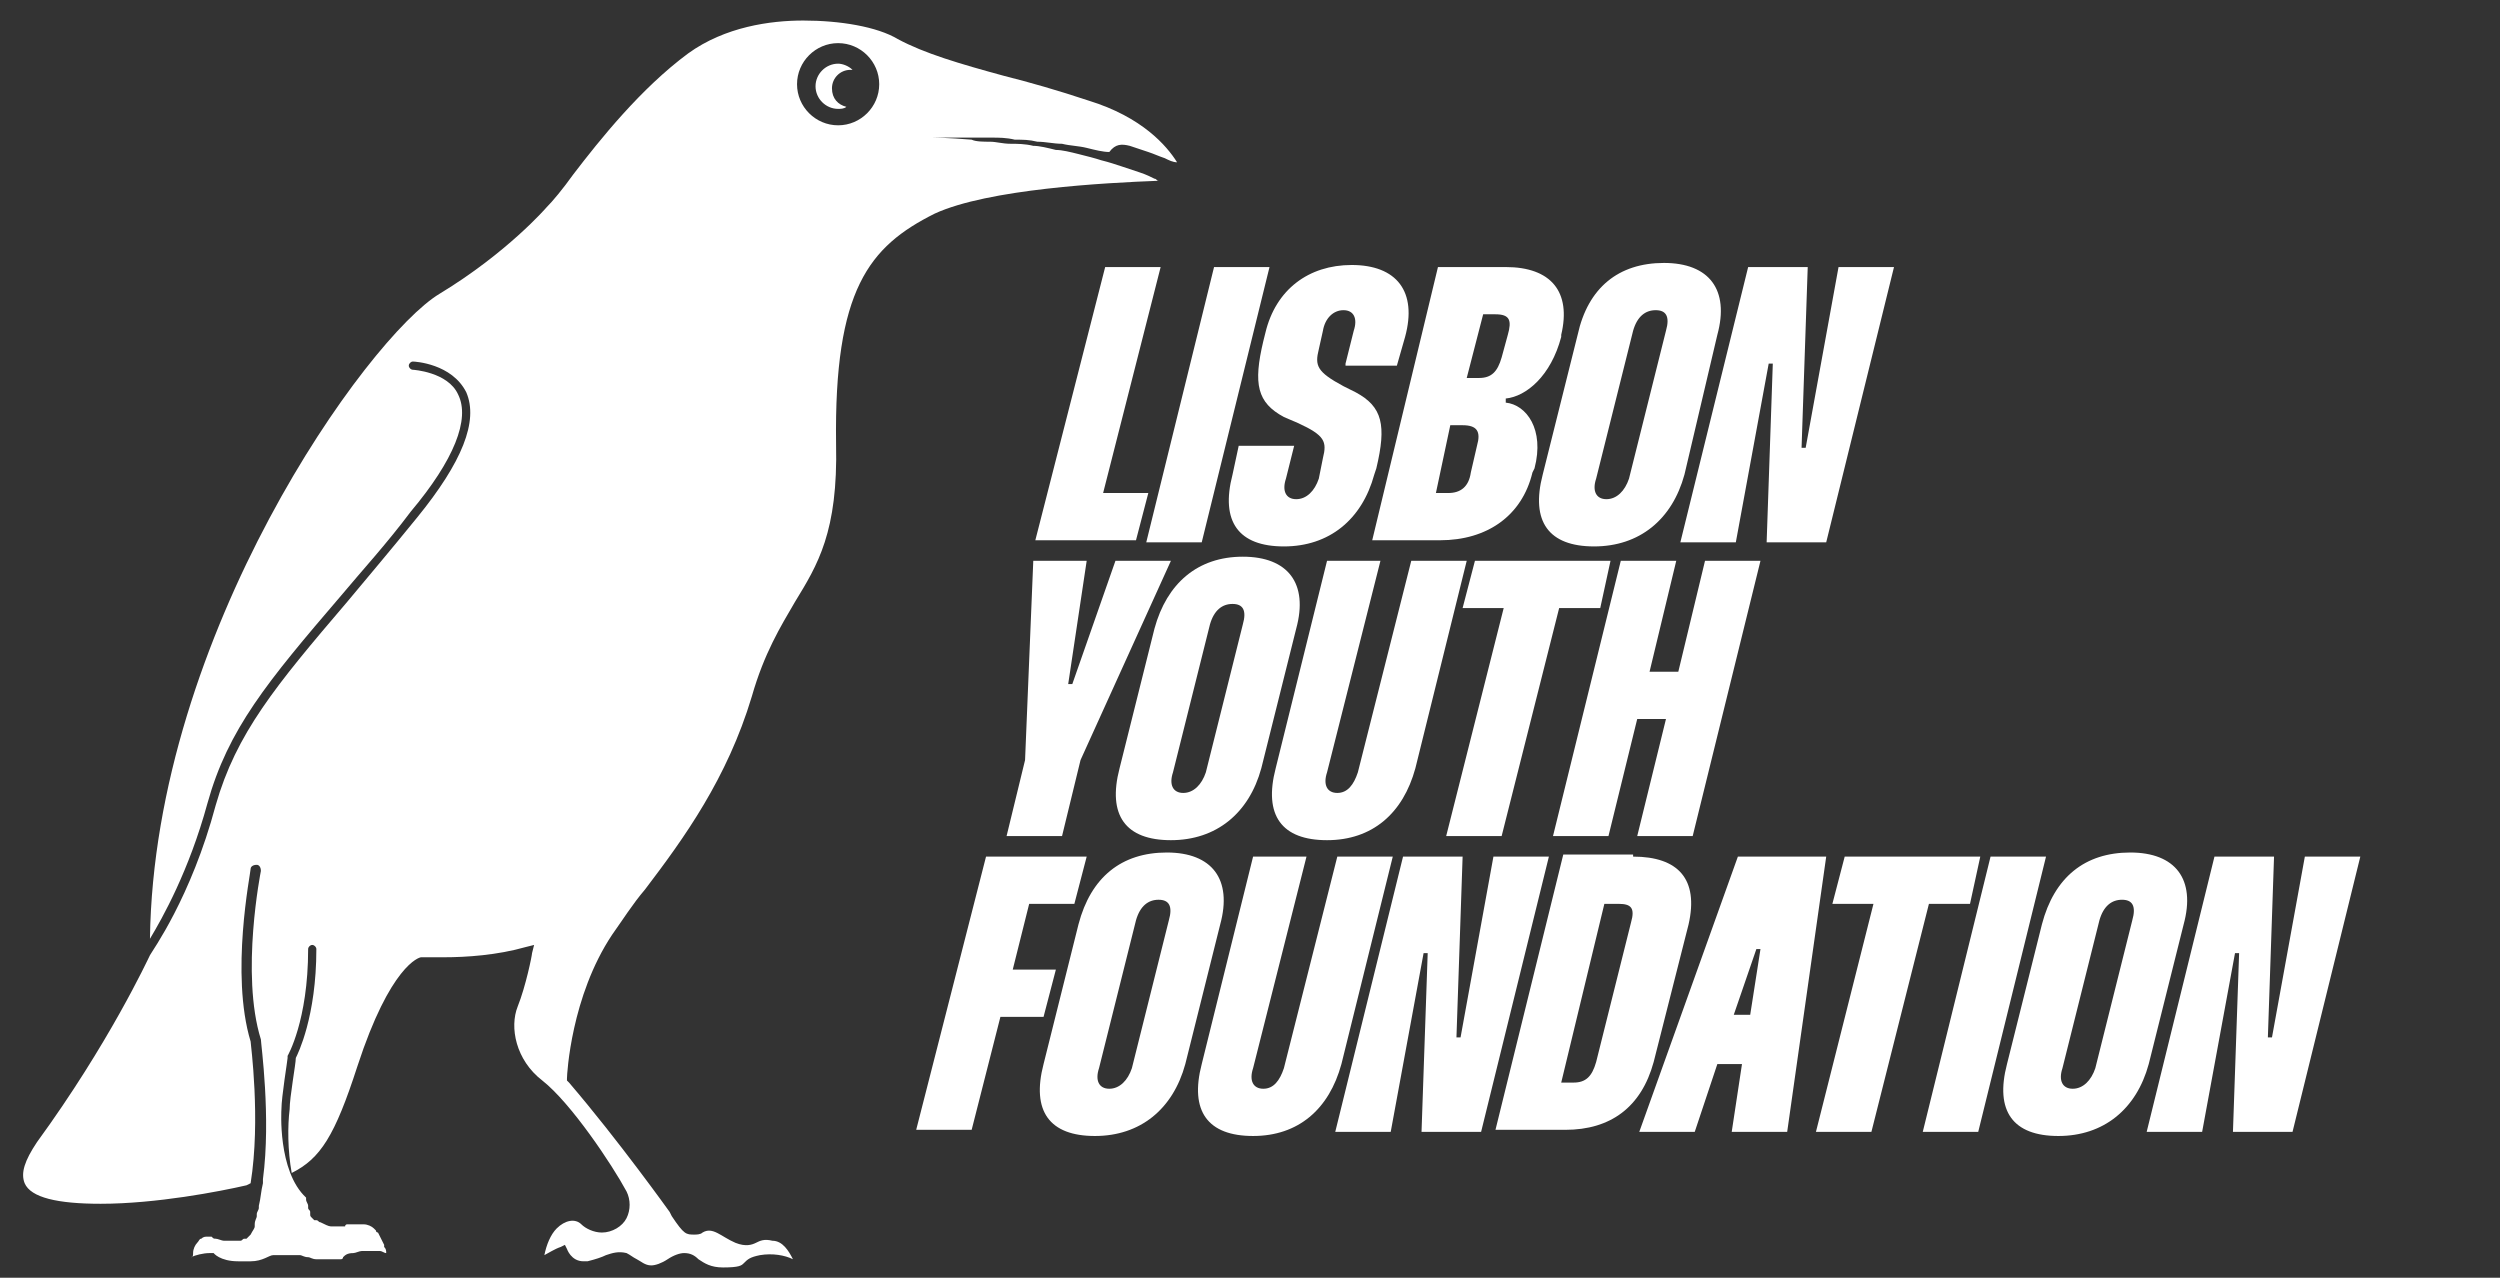 <?xml version="1.0" encoding="utf-8"?>
<!-- Generator: Adobe Illustrator 25.4.1, SVG Export Plug-In . SVG Version: 6.00 Build 0)  -->
<svg version="1.1" id="Layer_1" xmlns="http://www.w3.org/2000/svg" xmlns:xlink="http://www.w3.org/1999/xlink" x="0px" y="0px"
	 viewBox="0 0 121.7 62.2" style="enable-background:new 0 0 121.7 62.2;" xml:space="preserve">
<rect x="0" y="0" width="121.7" height="62.2" fill="#333333" stroke="none"/>
<style type="text/css">
	.st0{fill:#FFFFFF;}
</style>
<g>
	<path class="st0" d="M56.5,13L53.7,24h2.2l-0.6,2.3h-4.9L53.8,13H56.5z"/>
	<path class="st0" d="M61.8,13l-3.3,13.4h-2.7L59.1,13H61.8z"/>
	<path class="st0" d="M65.5,17.7l0.4-1.6c0.2-0.6,0-1-0.5-1c-0.5,0-0.9,0.4-1,1L64.2,17c-0.2,0.8-0.1,1.1,1.2,1.8l0.6,0.3
		c1.3,0.7,1.5,1.6,1,3.7l-0.1,0.3c-0.6,2.2-2.2,3.5-4.4,3.5c-2.2,0-3.1-1.2-2.5-3.5l0.3-1.4H63l-0.4,1.6c-0.2,0.6,0,1,0.5,1
		c0.5,0,0.9-0.4,1.1-1l0.2-1c0.2-0.8,0.1-1.1-1.2-1.7l-0.7-0.3c-1.3-0.7-1.5-1.6-1-3.7l0.1-0.4c0.5-2.1,2.1-3.3,4.2-3.3
		c2.2,0,3.2,1.3,2.6,3.5l-0.4,1.4H65.5z"/>
	<path class="st0" d="M73.3,13c2.2,0,3.2,1.2,2.7,3.3l0,0.1c-0.5,1.9-1.7,2.9-2.7,3l0,0.2c1,0.1,1.9,1.3,1.4,3.2l-0.1,0.2
		c-0.5,2.1-2.2,3.3-4.5,3.3h-3.3L70,13H73.3z M69.9,24h0.6c0.6,0,1-0.3,1.1-1l0.3-1.3c0.2-0.7,0-1-0.7-1h-0.6L69.9,24z M71.4,18.4
		h0.6c0.6,0,0.9-0.3,1.1-1l0.3-1.1c0.2-0.7,0.1-1-0.6-1h-0.6L71.4,18.4z"/>
	<path class="st0" d="M81,12.8c2.2,0,3.2,1.3,2.6,3.5L82,23.1c-0.6,2.2-2.2,3.5-4.4,3.5c-2.2,0-3.1-1.2-2.5-3.5l1.7-6.8
		C77.3,14,78.8,12.8,81,12.8z M77.7,23.3c-0.2,0.6,0,1,0.5,1c0.5,0,0.9-0.4,1.1-1l1.8-7.2c0.2-0.7,0-1-0.5-1c-0.5,0-0.9,0.3-1.1,1
		L77.7,23.3z"/>
	<path class="st0" d="M92.2,13l-3.3,13.4h-2.9l0.3-8.7h-0.2l-1.6,8.7h-2.7L85.1,13h2.9l-0.3,8.8h0.2l1.6-8.8H92.2z"/>
	<path class="st0" d="M52.9,27.3l-0.9,6h0.2l2.1-6h2.7L52.6,37l-0.9,3.7H49l0.9-3.7l0.4-9.7H52.9z"/>
	<path class="st0" d="M60.5,27.1c2.2,0,3.2,1.3,2.6,3.5l-1.7,6.8c-0.6,2.2-2.2,3.5-4.4,3.5c-2.2,0-3.1-1.2-2.5-3.5l1.7-6.8
		C56.8,28.4,58.3,27.1,60.5,27.1z M57.1,37.6c-0.2,0.6,0,1,0.5,1c0.5,0,0.9-0.4,1.1-1l1.8-7.2c0.2-0.7,0-1-0.5-1
		c-0.5,0-0.9,0.3-1.1,1L57.1,37.6z"/>
	<path class="st0" d="M67.2,27.3l-2.6,10.3c-0.2,0.6,0,1,0.5,1c0.5,0,0.8-0.4,1-1l2.6-10.3h2.7l-2.5,10.1c-0.6,2.2-2.1,3.5-4.3,3.5
		c-2.2,0-3.1-1.2-2.5-3.5l2.5-10.1H67.2z"/>
	<path class="st0" d="M77.9,29.6h-2l-2.8,11.1h-2.7l2.8-11.1h-2l0.6-2.3h6.6L77.9,29.6z"/>
	<path class="st0" d="M85.7,27.3l-3.3,13.4h-2.7l1.4-5.7h-1.4l-1.4,5.7h-2.7l3.3-13.4h2.7l-1.3,5.4h1.4l1.3-5.4H85.7z"/>
	<path class="st0" d="M50.1,44l-0.8,3.2h2.1l-0.6,2.3h-2.1l-1.4,5.5h-2.7L48,41.7h4.9L52.3,44H50.1z"/>
	<path class="st0" d="M56.8,41.5c2.2,0,3.2,1.3,2.6,3.5l-1.7,6.8c-0.6,2.2-2.2,3.5-4.4,3.5c-2.2,0-3.1-1.2-2.5-3.5l1.7-6.8
		C53.1,42.7,54.6,41.5,56.8,41.5z M53.5,52c-0.2,0.6,0,1,0.5,1c0.5,0,0.9-0.4,1.1-1l1.8-7.2c0.2-0.7,0-1-0.5-1c-0.5,0-0.9,0.3-1.1,1
		L53.5,52z"/>
	<path class="st0" d="M63.6,41.7L61,52c-0.2,0.6,0,1,0.5,1c0.5,0,0.8-0.4,1-1l2.6-10.3h2.7l-2.5,10.1c-0.6,2.2-2.1,3.5-4.3,3.5
		c-2.2,0-3.1-1.2-2.5-3.5l2.5-10.1H63.6z"/>
	<path class="st0" d="M75.4,41.7l-3.3,13.4h-2.9l0.3-8.7h-0.2l-1.6,8.7h-2.7l3.3-13.4h2.9l-0.3,8.8h0.2l1.6-8.8H75.4z"/>
	<path class="st0" d="M79.5,41.7c2.2,0,3.2,1.1,2.7,3.3l-1.7,6.7c-0.6,2.2-2.1,3.3-4.3,3.3h-3.4l3.3-13.4H79.5z M76,52.7h0.6
		c0.6,0,0.9-0.3,1.1-1l1.7-6.8c0.2-0.7,0-0.9-0.6-0.9h-0.7L76,52.7z"/>
	<path class="st0" d="M88.9,41.7L87,55.1h-2.7l0.5-3.3h-1.2l-1.1,3.3h-2.7l4.8-13.4H88.9z M85.2,49.4l0.5-3.2h-0.2l-1.1,3.2H85.2z"
		/>
	<path class="st0" d="M95.9,44h-2l-2.8,11.1h-2.7L91.2,44h-2l0.6-2.3h6.6L95.9,44z"/>
	<path class="st0" d="M99.6,41.7l-3.3,13.4h-2.7l3.3-13.4H99.6z"/>
	<path class="st0" d="M103.7,41.5c2.2,0,3.2,1.3,2.6,3.5l-1.7,6.8c-0.6,2.2-2.2,3.5-4.4,3.5c-2.2,0-3.1-1.2-2.5-3.5l1.7-6.8
		C100,42.7,101.5,41.5,103.7,41.5z M100.4,52c-0.2,0.6,0,1,0.5,1c0.5,0,0.9-0.4,1.1-1l1.8-7.2c0.2-0.7,0-1-0.5-1
		c-0.5,0-0.9,0.3-1.1,1L100.4,52z"/>
	<path class="st0" d="M114.9,41.7l-3.3,13.4h-2.9l0.3-8.7h-0.2l-1.6,8.7h-2.7l3.3-13.4h2.9l-0.3,8.8h0.2l1.6-8.8H114.9z"/>
</g>
<g>
	<path class="st0" d="M39.7,4.2c0,0.6,0.5,1.1,1.1,1.1c0.1,0,0.3,0,0.4-0.1c-0.4-0.1-0.7-0.4-0.7-0.9c0-0.5,0.4-0.9,0.9-0.9
		c0,0,0.1,0,0.1,0c-0.2-0.2-0.5-0.3-0.7-0.3C40.2,3.1,39.7,3.6,39.7,4.2z"/>
	<path class="st0" d="M53,4.9c-1.5-0.5-2.9-0.9-4.1-1.2c-2.2-0.6-3.9-1.1-5.2-1.8c-1-0.6-2.8-0.9-4.6-0.9c-1.6,0-3.8,0.3-5.6,1.6
		c-2.3,1.7-4.3,4.2-5.6,5.9c-0.5,0.7-1,1.3-1.3,1.6c0,0-1.9,2.2-5.2,4.2C17.9,16.4,7.5,30.9,7.3,45.7c0.6-1,1.9-3.3,2.8-6.6
		c1-3.6,2.9-5.9,6.5-10.1c1-1.2,2.2-2.5,3.4-4.1c2.1-2.5,2.9-4.5,2.3-5.7c-0.5-1.1-2.2-1.2-2.2-1.2c-0.1,0-0.2-0.1-0.2-0.2
		c0-0.1,0.1-0.2,0.2-0.2c0.1,0,1.9,0.1,2.6,1.5c0.6,1.4-0.2,3.4-2.4,6.1c-1.3,1.6-2.4,2.9-3.4,4.1c-3.5,4.1-5.4,6.4-6.4,9.9
		c-1.2,4.5-3.1,7.1-3.2,7.3c-0.1,0.2-2,4.3-5.5,9.1c-0.6,0.9-0.8,1.5-0.6,2c0.3,0.7,1.6,1,3.7,1c2.7,0,5.8-0.6,7.1-0.9l0.2-0.1
		c0.5-3.1,0-6.8,0-6.9c-1-3.3,0-8.2,0-8.4c0-0.1,0.1-0.2,0.3-0.2c0.1,0,0.2,0.1,0.2,0.3c0,0-1,5,0,8.2c0,0.2,0.5,3.8,0.1,6.8h0
		l0,0.2c-0.1,0.4-0.1,0.7-0.2,1.1c0,0,0,0,0,0.1c0,0.1-0.1,0.2-0.1,0.3c0,0,0,0.1,0,0.1c0,0.1-0.1,0.2-0.1,0.4c0,0,0,0,0,0
		c0,0,0,0,0,0.1c0,0.1-0.1,0.2-0.2,0.4c0,0,0,0,0,0c0,0,0,0-0.1,0.1c0,0,0,0-0.1,0.1c0,0,0,0-0.1,0c0,0,0,0,0,0c0,0,0,0,0,0
		c-0.1,0-0.1,0.1-0.2,0.1c0,0-0.1,0-0.1,0c-0.1,0-0.2,0-0.3,0c0,0,0,0,0,0c-0.1,0-0.2,0-0.3,0c0,0-0.1,0-0.1,0
		c-0.1,0-0.3-0.1-0.4-0.1c-0.1,0-0.1,0-0.2-0.1c0,0,0,0-0.1,0c0,0-0.1,0-0.1,0c-0.1,0-0.2,0-0.3,0.1c-0.1,0-0.1,0.1-0.2,0.2
		c0,0,0,0,0,0c-0.1,0.1-0.2,0.3-0.2,0.5c0,0,0,0,0,0c0,0.1,0,0.2-0.1,0.2c0,0,0,0,0,0c0.2-0.1,0.6-0.2,0.9-0.2l0,0c0,0,0,0,0,0
		l0.1,0l0.1,0c0,0,0.3,0.4,1.2,0.4c0.2,0,0.4,0,0.6,0c0.6,0,0.9-0.3,1.1-0.3c0.1,0,0.1,0,0.2,0c0,0,0,0,0.1,0c0.1,0,0.2,0,0.2,0
		c0,0,0,0,0,0c0,0,0,0,0,0c0,0,0.1,0,0.1,0c0,0,0,0,0.1,0c0.1,0,0.1,0,0.2,0c0,0,0,0,0.1,0c0.1,0,0.2,0,0.2,0c0,0,0,0,0.1,0
		c0.1,0,0.2,0.1,0.4,0.1c0.1,0,0.2,0.1,0.4,0.1c0.1,0,0.1,0,0.2,0c0,0,0.1,0,0.1,0c0.1,0,0.1,0,0.2,0c0,0,0,0,0.1,0
		c0.1,0,0.1,0,0.1,0c0,0,0,0,0.1,0c0,0,0.1,0,0.1,0c0,0,0.1,0,0.1,0c0,0,0,0,0,0c0,0,0.1,0,0.1,0c0,0,0,0,0,0c0,0,0.1,0,0.1,0
		c0,0,0.1,0,0.1-0.1c0.1-0.1,0.2-0.2,0.5-0.2c0.1,0,0.3-0.1,0.4-0.1c0,0,0,0,0.1,0c0.1,0,0.2,0,0.3,0c0,0,0.1,0,0.1,0
		c0.1,0,0.2,0,0.3,0c0,0,0.1,0,0.1,0c0.1,0,0.2,0.1,0.3,0.1c0,0,0,0,0,0c0-0.1,0-0.2-0.1-0.3c0,0,0-0.1,0-0.1c0,0,0,0,0,0
		c-0.1-0.2-0.2-0.4-0.3-0.6c0,0-0.1,0-0.1-0.1c0,0-0.1-0.1-0.1-0.1c-0.1-0.1-0.3-0.2-0.5-0.2c-0.1,0-0.1,0-0.2,0c0,0,0,0,0,0
		c-0.1,0-0.1,0-0.2,0c0,0,0,0,0,0c0,0-0.1,0-0.1,0c0,0,0,0,0,0c0,0-0.1,0-0.1,0c0,0,0,0,0,0c0,0,0,0-0.1,0c0,0,0,0,0,0
		c0,0,0,0-0.1,0c0,0-0.1,0-0.1,0.1c0,0,0,0,0,0c0,0-0.1,0-0.1,0c0,0,0,0-0.1,0c0,0,0,0-0.1,0c0,0-0.1,0-0.1,0c0,0,0,0,0,0
		c0,0,0,0,0,0c0,0-0.1,0-0.1,0c0,0,0,0,0,0c0,0-0.1,0-0.1,0c0,0,0,0-0.1,0c0,0,0,0,0,0c-0.1,0-0.3-0.1-0.5-0.2
		c-0.1,0-0.1-0.1-0.2-0.1c0,0,0,0-0.1,0c0,0-0.1-0.1-0.1-0.1c0,0,0,0,0,0c-0.1-0.1-0.1-0.1-0.1-0.2c0,0,0,0,0-0.1
		c0-0.1-0.1-0.1-0.1-0.2c0,0,0,0,0-0.1c0-0.1-0.1-0.2-0.1-0.3c0,0,0,0,0-0.1C13.5,57,13.7,54,13.7,54c0-0.6,0.3-2.4,0.3-2.5l0-0.1
		c0,0,1-1.7,1-5.2c0-0.1,0.1-0.2,0.2-0.2c0.1,0,0.2,0.1,0.2,0.2c0,3.3-0.9,5.1-1,5.3c0,0.3-0.3,1.9-0.3,2.5c-0.1,0.8-0.1,2,0.1,3.1
		c1.4-0.7,2.1-1.8,3.2-5.2c1.6-4.9,3-5.3,3.1-5.3l0,0l0,0c0,0,0.4,0,1.1,0c1.1,0,2.6-0.1,4-0.5L26,46l-0.1,0.4
		c0,0.1-0.3,1.6-0.7,2.6c-0.4,1-0.1,2.6,1.2,3.6c1.4,1.1,3.4,4.1,4.1,5.4c0.2,0.4,0.2,0.9,0,1.3c-0.2,0.4-0.7,0.7-1.2,0.7
		c-0.4,0-0.8-0.2-1-0.4c-0.3-0.3-0.8-0.2-1.2,0.2c-0.3,0.3-0.5,0.8-0.6,1.3c0.2-0.1,0.5-0.3,0.8-0.4l0.2-0.1l0.1,0.2
		c0,0,0.2,0.6,0.8,0.6c0.1,0,0.2,0,0.2,0c0.4-0.1,0.7-0.2,0.9-0.3c0.3-0.1,0.6-0.2,1-0.1c0.2,0.1,0.3,0.2,0.5,0.3
		c0.2,0.1,0.4,0.3,0.7,0.3c0.2,0,0.5-0.1,0.8-0.3c0.3-0.2,0.6-0.3,0.8-0.3c0.3,0,0.5,0.1,0.7,0.3c0.3,0.2,0.6,0.4,1.2,0.4
		c0.8,0,0.9-0.1,1-0.2c0.2-0.2,0.3-0.3,0.8-0.4c0.6-0.1,1.2,0,1.6,0.2c-0.2-0.4-0.5-0.9-1-0.9c-0.4-0.1-0.6,0-0.8,0.1
		c-0.2,0.1-0.5,0.2-1,0c-0.7-0.3-1.1-0.8-1.6-0.5c-0.1,0.1-0.3,0.1-0.4,0.1c-0.4,0-0.5,0-1.1-0.9l-0.1-0.2c0,0-2.5-3.5-4.9-6.3
		l-0.1-0.1l0-0.1c0-0.2,0.2-4,2.2-7c0.5-0.7,1-1.5,1.6-2.2c1.9-2.5,4-5.4,5.2-9.4c0.6-2.1,1.4-3.4,2.1-4.6c1.1-1.8,2.1-3.4,2-7.7
		c-0.1-7.5,1.6-9.6,4.8-11.2c2.6-1.2,8.3-1.5,10.9-1.6c-0.1,0-0.1-0.1-0.2-0.1c-0.2-0.1-0.4-0.2-0.7-0.3c-0.3-0.1-0.6-0.2-0.9-0.3
		c-0.3-0.1-0.6-0.2-1-0.3c-0.3-0.1-0.7-0.2-1.1-0.3c-0.4-0.1-0.8-0.2-1.1-0.2c-0.4-0.1-0.8-0.2-1.1-0.2c-0.4-0.1-0.8-0.1-1.1-0.1
		c-0.4,0-0.7-0.1-1-0.1c-0.3,0-0.7,0-0.9-0.1c-1.2-0.1-1.9-0.1-1.9-0.1s0.8,0,2,0c0.3,0,0.6,0,0.9,0c0.3,0,0.7,0,1.1,0.1
		c0.4,0,0.7,0,1.1,0.1c0.4,0,0.8,0.1,1.2,0.1c0.4,0.1,0.8,0.1,1.2,0.2c0.4,0.1,0.8,0.2,1.1,0.2C54.3,7,54.6,7,55,7.1
		c0.3,0.1,0.6,0.2,0.9,0.3c0.3,0.1,0.5,0.2,0.8,0.3c0.2,0.1,0.4,0.2,0.6,0.2c0,0,0,0,0,0C56.8,7.1,55.6,5.7,53,4.9z M40.8,6.1
		c-1.1,0-2-0.9-2-2s0.9-2,2-2c1.1,0,2,0.9,2,2S41.9,6.1,40.8,6.1z"/>
</g>
</svg>
